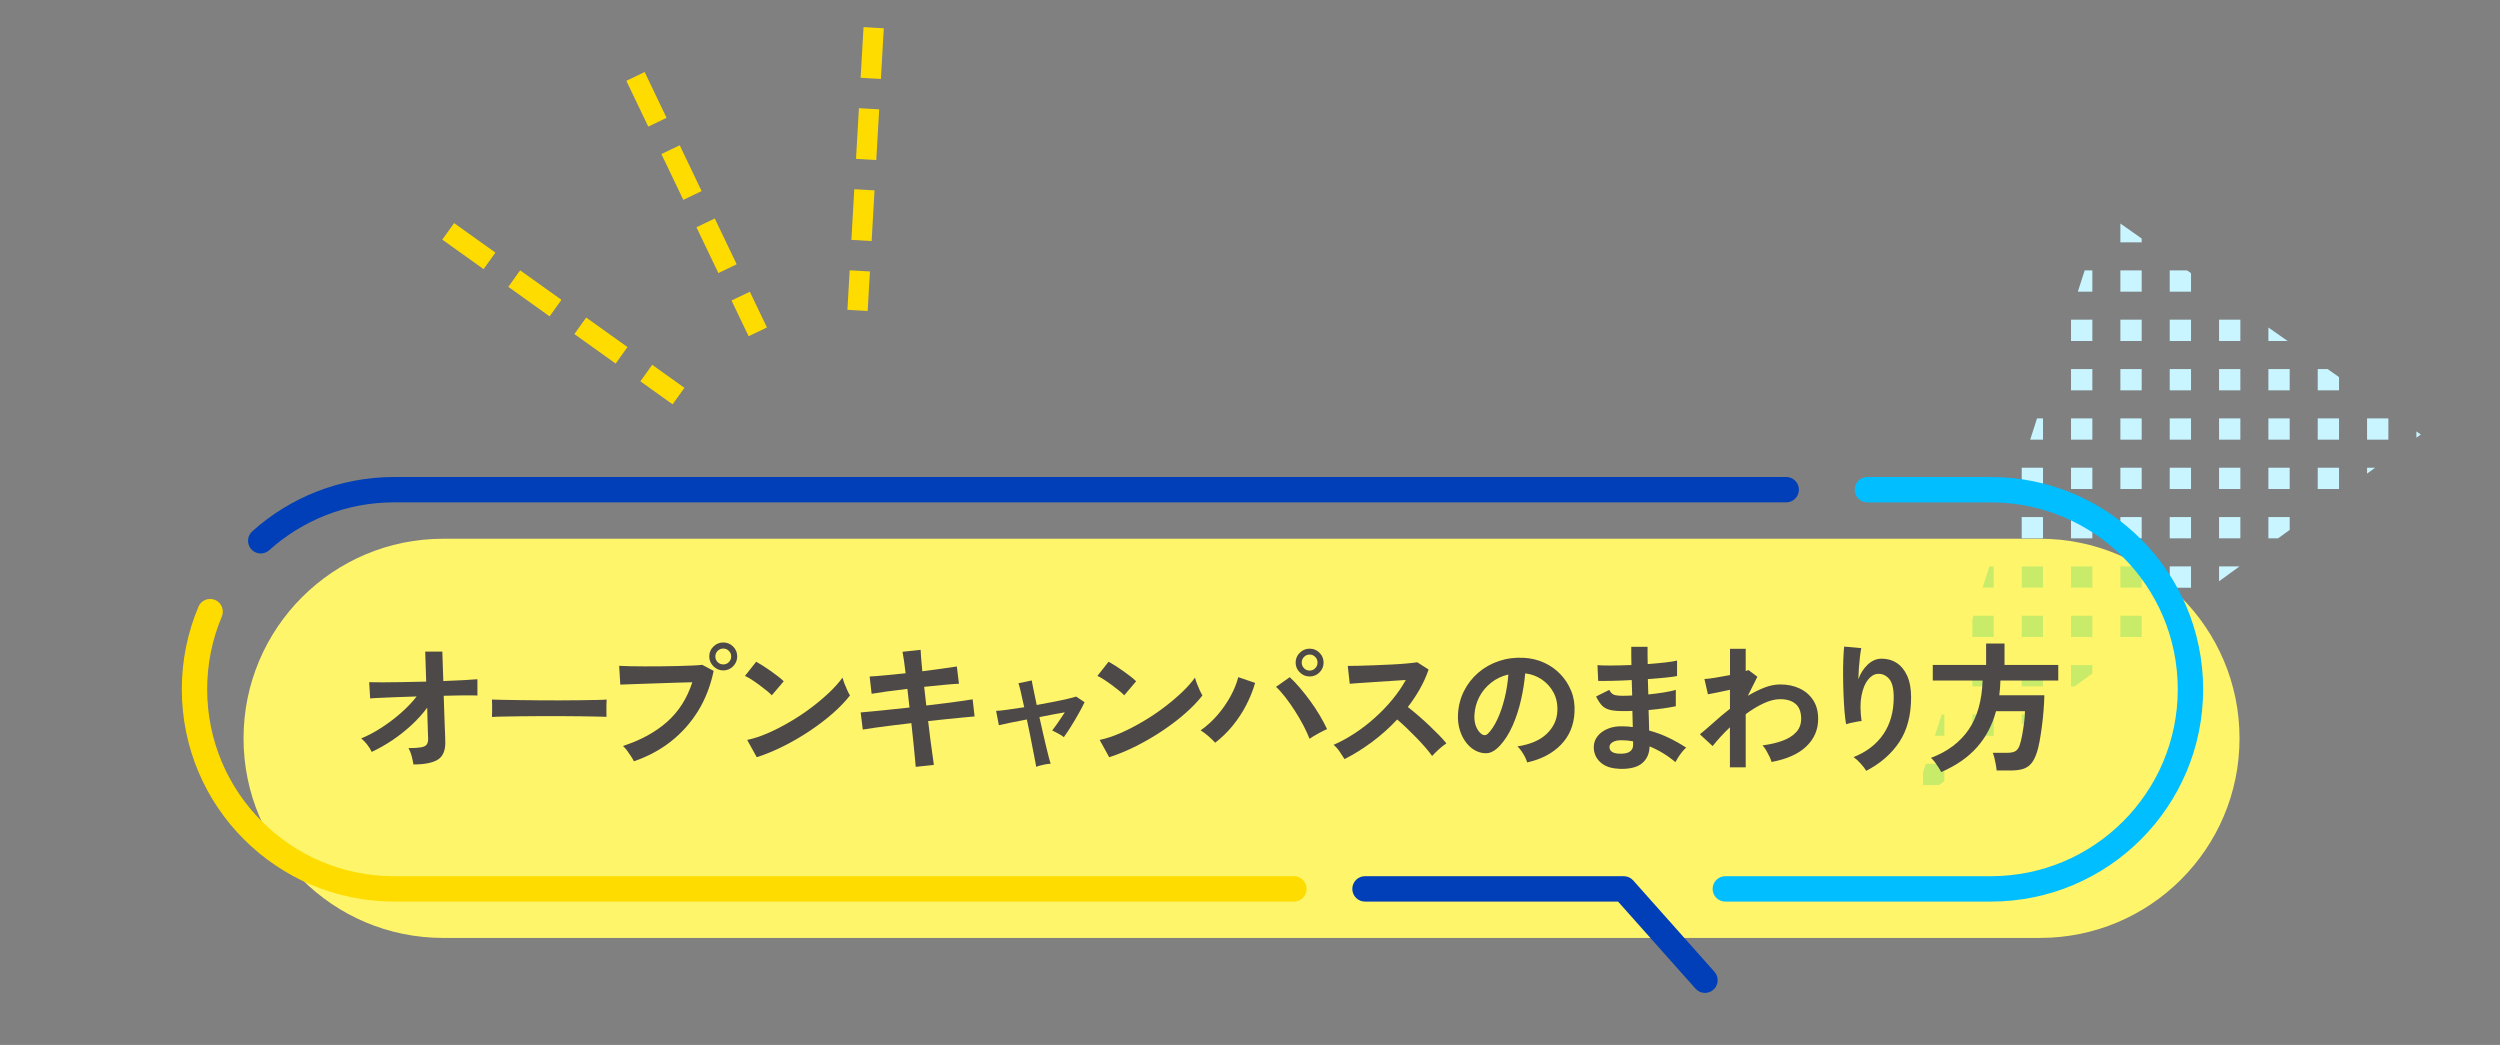 <?xml version="1.0" encoding="UTF-8"?>
<svg id="_レイヤー_2" data-name="レイヤー_2" xmlns="http://www.w3.org/2000/svg" xmlns:xlink="http://www.w3.org/1999/xlink" viewBox="0 0 661.78 276.61">
  <rect x="0" y="0" width="661.78" height="276.61" fill="#808080" stroke="none"/>
  <defs>
    <style>
      .cls-1 {
        fill: none;
      }

      .cls-2 {
        fill: #4c4948;
      }

      .cls-3 {
        fill: #00beff;
      }

      .cls-4 {
        fill: #003fb7;
      }

      .cls-5 {
        fill: #fff56a;
      }

      .cls-6 {
        fill: #c8eb6a;
      }

      .cls-7 {
        fill: #c8f5ff;
      }

      .cls-8 {
        clip-path: url(#clippath);
      }

      .cls-9 {
        fill: #ffdc00;
      }
    </style>
    <clipPath id="clippath">
      <polyline class="cls-1" points="556.84 56.05 640.82 115.02 506.36 212.84 556.84 56.05"/>
    </clipPath>
  </defs>
  <g id="_レイヤー_1-2" data-name="レイヤー_1">
    <g>
      <g>
        <path class="cls-5" d="M592.83,195.45c0,29.18-23.65,52.83-52.83,52.83H117.31c-29.18,0-52.84-23.65-52.84-52.83s23.66-52.84,52.84-52.84h422.69c29.18,0,52.83,23.66,52.83,52.84"/>
        <g class="cls-8">
          <polyline class="cls-7" points="639.65 114.2 639.65 115.86 640.82 115.02 639.65 114.2"/>
          <polyline class="cls-7" points="632.23 110.75 626.59 110.75 626.59 116.39 632.23 116.39 632.23 110.75"/>
          <polyline class="cls-7" points="628.73 123.81 626.59 123.81 626.59 125.37 628.73 123.81"/>
          <polyline class="cls-7" points="616.14 97.69 613.53 97.69 613.53 103.33 619.17 103.33 619.17 99.82 616.14 97.69"/>
          <polyline class="cls-7" points="619.17 110.75 613.53 110.75 613.53 116.39 619.17 116.39 619.17 110.75"/>
          <polyline class="cls-7" points="619.17 123.81 613.53 123.81 613.53 129.45 619.17 129.45 619.17 123.81"/>
          <polyline class="cls-7" points="600.47 86.69 600.47 90.27 605.57 90.27 600.47 86.69"/>
          <polyline class="cls-7" points="606.11 97.69 600.47 97.69 600.47 103.33 606.11 103.33 606.11 97.69"/>
          <polyline class="cls-7" points="606.11 110.75 600.47 110.75 600.47 116.39 606.11 116.39 606.11 110.75"/>
          <polyline class="cls-7" points="606.11 123.81 600.47 123.81 600.47 129.45 606.11 129.45 606.11 123.81"/>
          <polyline class="cls-7" points="606.11 136.87 600.47 136.87 600.47 142.51 603.02 142.51 606.11 140.27 606.11 136.87"/>
          <polyline class="cls-7" points="593.05 84.62 587.41 84.62 587.41 90.27 593.05 90.27 593.05 84.62"/>
          <polyline class="cls-7" points="593.05 97.69 587.41 97.69 587.41 103.33 593.05 103.33 593.05 97.69"/>
          <polyline class="cls-7" points="593.05 110.75 587.41 110.75 587.41 116.39 593.05 116.39 593.05 110.75"/>
          <polyline class="cls-7" points="593.05 123.81 587.41 123.81 587.41 129.45 593.05 129.45 593.05 123.81"/>
          <polyline class="cls-7" points="593.05 136.87 587.41 136.87 587.41 142.51 593.05 142.51 593.05 136.87"/>
          <polyline class="cls-7" points="592.83 149.93 587.41 149.93 587.41 153.87 592.83 149.93"/>
          <polyline class="cls-7" points="578.93 71.57 574.35 71.57 574.35 77.21 579.99 77.21 579.99 72.31 578.93 71.57"/>
          <polyline class="cls-7" points="579.99 84.62 574.35 84.62 574.35 90.27 579.99 90.27 579.99 84.62"/>
          <polyline class="cls-7" points="579.99 97.69 574.35 97.69 574.35 103.33 579.99 103.33 579.99 97.69"/>
          <polyline class="cls-7" points="579.99 110.75 574.35 110.75 574.35 116.39 579.99 116.39 579.99 110.75"/>
          <polyline class="cls-7" points="579.99 123.81 574.35 123.81 574.35 129.45 579.99 129.45 579.99 123.81"/>
          <polyline class="cls-7" points="579.99 136.87 574.35 136.87 574.35 142.51 579.99 142.51 579.99 136.87"/>
          <path class="cls-7" d="M579.99,149.93h-5.64v5.38c.1.09.21.18.31.27h5.33v-5.64"/>
          <path class="cls-6" d="M574.35,155.3v.27h.31c-.1-.09-.21-.18-.31-.27"/>
          <polyline class="cls-6" points="574.88 162.99 574.35 162.99 574.35 163.38 574.88 162.99"/>
          <polyline class="cls-7" points="561.29 59.17 561.29 64.15 566.93 64.15 566.93 63.14 561.29 59.17"/>
          <polyline class="cls-7" points="566.93 71.57 561.29 71.57 561.29 77.21 566.93 77.21 566.93 71.57"/>
          <polyline class="cls-7" points="566.93 84.62 561.29 84.62 561.29 90.27 566.93 90.27 566.93 84.62"/>
          <polyline class="cls-7" points="566.93 97.69 561.29 97.69 561.29 103.33 566.93 103.33 566.93 97.69"/>
          <polyline class="cls-7" points="566.93 110.75 561.29 110.75 561.29 116.39 566.93 116.39 566.93 110.75"/>
          <polyline class="cls-7" points="566.93 123.81 561.29 123.81 561.29 129.45 566.93 129.45 566.93 123.81"/>
          <polyline class="cls-7" points="566.93 136.87 561.29 136.87 561.29 142.51 566.93 142.51 566.93 136.87"/>
          <path class="cls-7" d="M566.93,149.93h-.09s.06.04.09.06v-.06"/>
          <path class="cls-6" d="M566.83,149.93h-5.55v5.64h5.64v-5.59s-.06-.04-.09-.06"/>
          <polyline class="cls-6" points="566.93 162.99 561.29 162.99 561.29 168.63 566.93 168.63 566.93 162.99"/>
          <polyline class="cls-7" points="553.87 71.57 551.84 71.57 550.03 77.21 553.87 77.21 553.87 71.57"/>
          <polyline class="cls-7" points="553.87 84.62 548.22 84.62 548.22 90.27 553.87 90.27 553.87 84.62"/>
          <polyline class="cls-7" points="553.87 97.69 548.22 97.69 548.22 103.33 553.87 103.33 553.87 97.69"/>
          <polyline class="cls-7" points="553.87 110.75 548.22 110.75 548.22 116.39 553.87 116.39 553.87 110.75"/>
          <polyline class="cls-7" points="553.87 123.81 548.22 123.81 548.22 129.45 553.87 129.45 553.87 123.81"/>
          <polyline class="cls-7" points="553.87 136.87 548.22 136.87 548.22 142.51 553.87 142.51 553.87 136.87"/>
          <polyline class="cls-6" points="553.87 149.93 548.22 149.93 548.22 155.57 553.87 155.57 553.87 149.93"/>
          <polyline class="cls-6" points="553.87 162.99 548.22 162.99 548.22 168.63 553.87 168.63 553.87 162.99"/>
          <polyline class="cls-6" points="553.87 176.05 548.22 176.05 548.22 181.69 549.17 181.69 553.87 178.28 553.87 176.05"/>
          <polyline class="cls-7" points="540.81 110.75 539.23 110.75 537.41 116.39 540.81 116.39 540.81 110.75"/>
          <polyline class="cls-7" points="540.81 123.81 535.17 123.81 535.17 129.45 540.81 129.45 540.81 123.81"/>
          <polyline class="cls-7" points="540.81 136.87 535.17 136.87 535.17 142.51 540.81 142.51 540.81 136.87"/>
          <polyline class="cls-6" points="540.81 149.93 535.17 149.93 535.17 155.57 540.81 155.57 540.81 149.93"/>
          <polyline class="cls-6" points="540.81 162.99 535.17 162.99 535.17 168.63 540.81 168.63 540.81 162.99"/>
          <polyline class="cls-6" points="540.81 176.05 535.17 176.05 535.17 181.69 540.81 181.69 540.81 176.05"/>
          <polyline class="cls-6" points="538.97 189.11 535.17 189.11 535.17 191.88 538.97 189.11"/>
          <polyline class="cls-6" points="527.75 149.93 526.61 149.93 524.8 155.57 527.75 155.57 527.75 149.93"/>
          <polyline class="cls-6" points="527.75 162.99 522.41 162.99 522.1 163.94 522.1 168.63 527.75 168.63 527.75 162.99"/>
          <polyline class="cls-6" points="527.75 176.05 522.1 176.05 522.1 181.69 527.75 181.69 527.75 176.05"/>
          <polyline class="cls-6" points="527.75 189.11 522.1 189.11 522.1 194.76 527.75 194.76 527.75 189.11"/>
          <polyline class="cls-6" points="514.69 189.11 514 189.11 512.18 194.76 514.69 194.76 514.69 189.11"/>
          <polyline class="cls-6" points="514.69 202.17 509.79 202.17 509.04 204.51 509.04 207.82 513.27 207.82 514.69 206.78 514.69 202.17"/>
        </g>
        <path class="cls-4" d="M361.33,238.66h66.99l20.5,23.05c1.23,1.39,3.35,1.51,4.74.28,1.39-1.23,1.51-3.35.28-4.74l-21.5-24.18c-.64-.72-1.55-1.13-2.51-1.13h-68.5c-1.85,0-3.36,1.5-3.36,3.36s1.5,3.36,3.36,3.36h0Z"/>
        <path class="cls-9" d="M52.54,160.59c-2.84,6.73-4.41,14.12-4.41,21.88,0,15.51,6.29,29.58,16.46,39.73,10.16,10.16,24.23,16.46,39.73,16.46h238.2c1.85,0,3.36-1.5,3.36-3.36s-1.5-3.36-3.36-3.36H104.32c-13.67,0-26.02-5.53-34.99-14.49-8.96-8.96-14.49-21.31-14.49-34.98,0-6.85,1.38-13.34,3.88-19.26.72-1.71-.08-3.68-1.79-4.4-1.71-.72-3.68.08-4.4,1.79h0Z"/>
        <path class="cls-4" d="M472.83,126.27H104.32c-14.42,0-27.61,5.45-37.55,14.39-1.38,1.24-1.49,3.36-.25,4.74,1.24,1.38,3.36,1.49,4.74.25,8.77-7.88,20.34-12.67,33.06-12.67h368.51c1.85,0,3.36-1.5,3.36-3.36s-1.5-3.36-3.36-3.36h0Z"/>
        <path class="cls-3" d="M456.71,238.66h70.3c15.51,0,29.58-6.29,39.73-16.46,10.16-10.16,16.46-24.23,16.46-39.73,0-15.51-6.29-29.58-16.46-39.74-10.16-10.16-24.23-16.46-39.73-16.46h-32.69c-1.85,0-3.36,1.5-3.36,3.36s1.5,3.36,3.36,3.36h32.69c13.67,0,26.02,5.53,34.98,14.49,8.96,8.96,14.49,21.31,14.49,34.99,0,13.67-5.53,26.02-14.49,34.98-8.96,8.96-21.31,14.49-34.98,14.49h-70.3c-1.85,0-3.36,1.5-3.36,3.36s1.5,3.36,3.36,3.36h0Z"/>
        <path class="cls-9" d="M193.64,79.55l4.53,9.45,4.85-2.32-4.53-9.45-4.85,2.32ZM184.36,60.16l5.8,12.12,4.85-2.32-5.8-12.12-4.85,2.32ZM175.08,40.78l5.8,12.12,4.85-2.32-5.8-12.12-4.85,2.32ZM165.8,21.39l5.8,12.12,4.85-2.32-5.8-12.12-4.85,2.32Z"/>
        <path class="cls-9" d="M169.52,100.94l8.52,6.09,3.13-4.37-8.52-6.09-3.13,4.37ZM152.04,88.43l10.93,7.81,3.13-4.37-10.93-7.81-3.13,4.37ZM134.56,75.93l10.93,7.81,3.13-4.37-10.93-7.81-3.13,4.37ZM117.08,63.43l10.93,7.81,3.13-4.37-10.93-7.81-3.13,4.37Z"/>
        <path class="cls-9" d="M224.92,71.55l-.6,10.46,5.36.31.6-10.46-5.36-.31ZM226.14,50.09l-.77,13.41,5.36.31.77-13.41-5.36-.31ZM227.37,28.64l-.77,13.41,5.36.31.77-13.41-5.36-.31ZM228.59,7.18l-.77,13.41,5.36.31.77-13.41-5.36-.31Z"/>
        <path class="cls-2" d="M109.44,202.34c-.1-.64-.25-1.37-.46-2.17-.21-.8-.49-1.52-.84-2.14,1.41,0,2.5-.06,3.25-.19.75-.12,1.27-.37,1.54-.72.27-.36.41-.86.41-1.51,0-.22-.02-.73-.06-1.52-.04-.79-.07-1.78-.09-2.95s-.06-2.45-.11-3.81c-1.21,1.64-2.61,3.18-4.2,4.65-1.59,1.46-3.27,2.79-5.05,3.98-1.78,1.19-3.59,2.22-5.43,3.08-.3-.64-.71-1.3-1.23-1.97s-1.04-1.2-1.56-1.6c1.66-.67,3.4-1.59,5.22-2.75,1.82-1.16,3.56-2.47,5.22-3.92,1.66-1.45,3.07-2.93,4.24-4.44-1.96.05-3.82.11-5.57.19-1.76.07-3.24.14-4.44.19-1.2.05-1.96.1-2.29.15l-.26-4.31c.74.02,1.9.04,3.46.04s3.36-.02,5.39-.06,4.11-.08,6.24-.13l-.26-7.95h4.53l.26,7.8c1.98-.07,3.77-.15,5.37-.24,1.6-.09,2.82-.17,3.66-.24v4.31c-.25-.02-.8-.04-1.65-.04s-1.91,0-3.16.02c-1.25.01-2.62.04-4.11.09.05,1.39.09,2.74.13,4.07.04,1.33.08,2.55.13,3.66s.09,2.04.11,2.79c.02.74.04,1.21.04,1.41.1,2.38-.53,4.01-1.88,4.91-1.35.89-3.54,1.34-6.56,1.34Z"/>
        <path class="cls-2" d="M130.23,189.78c.02-.35.04-.82.04-1.41v-1.78c0-.59-.01-1.06-.04-1.41.47.02,1.31.05,2.51.07,1.2.02,2.64.05,4.31.07,1.67.02,3.46.04,5.37.06,1.91.01,3.81.02,5.72.02s3.71-.01,5.41-.04c1.7-.02,3.17-.05,4.4-.07,1.24-.02,2.12-.06,2.64-.11-.03.32-.04.78-.06,1.38-.01.59-.01,1.2,0,1.8.01.61.02,1.07.02,1.39-.62-.02-1.53-.05-2.73-.07-1.2-.02-2.6-.05-4.2-.07-1.6-.02-3.29-.04-5.09-.04h-5.44c-1.83,0-3.58.01-5.24.04-1.66.02-3.15.05-4.48.07-1.33.02-2.37.06-3.14.11Z"/>
        <path class="cls-2" d="M167.8,201.52c-.15-.32-.39-.74-.72-1.26-.33-.52-.69-1.04-1.08-1.56-.38-.52-.75-.93-1.1-1.23,4.73-1.54,8.63-3.67,11.71-6.41s5.29-6.23,6.65-10.46c-1.17.02-2.48.06-3.96.11-1.47.05-2.99.1-4.55.15-1.56.05-3.05.1-4.48.15-1.42.05-2.67.09-3.73.13-1.07.04-1.85.07-2.34.09l-.3-4.98c.72.05,1.67.09,2.84.11,1.18.02,2.47.04,3.88.04s2.87,0,4.39-.02c1.51-.01,2.97-.04,4.37-.07s2.67-.08,3.81-.13c1.14-.05,2.04-.11,2.71-.19l3.01,1.6c-.82,3.96-2.2,7.51-4.14,10.65-1.95,3.13-4.35,5.82-7.21,8.06-2.86,2.24-6.11,3.98-9.75,5.22ZM191.47,177.47c-1.02,0-1.89-.37-2.62-1.1-.73-.73-1.1-1.6-1.1-2.62s.37-1.88,1.1-2.6,1.6-1.08,2.62-1.08,1.88.36,2.6,1.08,1.08,1.59,1.08,2.6-.36,1.89-1.08,2.62c-.72.73-1.59,1.1-2.6,1.1ZM191.47,175.88c.57,0,1.06-.2,1.47-.61.41-.41.61-.91.61-1.51s-.21-1.06-.61-1.47c-.41-.41-.9-.61-1.47-.61s-1.1.2-1.5.61-.61.9-.61,1.47.2,1.1.61,1.51.91.61,1.5.61Z"/>
        <path class="cls-2" d="M204.3,184.05c-.32-.35-.77-.76-1.36-1.23-.58-.47-1.23-.97-1.93-1.49-.71-.52-1.39-1-2.06-1.43-.67-.43-1.25-.76-1.75-.98l2.97-3.75c.5.27,1.08.62,1.75,1.04.67.42,1.36.88,2.06,1.38.71.5,1.37.98,1.99,1.47.62.48,1.12.91,1.49,1.28l-3.16,3.72ZM200.32,200.44l-2.53-4.57c1.76-.37,3.61-.98,5.56-1.84,1.95-.85,3.9-1.86,5.85-3.01,1.96-1.15,3.82-2.39,5.58-3.72,1.76-1.33,3.35-2.67,4.78-4.03,1.42-1.36,2.58-2.66,3.47-3.9.1.42.27.94.5,1.56.24.62.49,1.22.76,1.8.27.58.51,1.04.71,1.36-1.21,1.56-2.73,3.14-4.55,4.74s-3.83,3.13-6.04,4.61-4.51,2.82-6.91,4.03c-2.4,1.21-4.79,2.21-7.17,2.97Z"/>
        <path class="cls-2" d="M242.4,203.01c-.02-.5-.1-1.33-.22-2.51s-.26-2.56-.41-4.14c-.15-1.58-.32-3.23-.52-4.94-1.71.2-3.39.4-5.05.61-1.66.21-3.17.41-4.52.59-1.35.19-2.45.35-3.29.5l-.56-4.53c.82-.07,1.9-.17,3.25-.3,1.35-.12,2.87-.28,4.55-.46,1.68-.19,3.39-.37,5.13-.54l-.56-4.94c-1.91.22-3.73.45-5.46.69-1.73.24-3.07.44-4.01.61l-.52-4.57c.99-.05,2.35-.15,4.09-.32,1.73-.16,3.54-.34,5.43-.54-.15-1.24-.29-2.35-.43-3.33-.14-.98-.27-1.77-.39-2.36l4.79-.52c.02.57.07,1.34.15,2.32.08.98.17,2.1.3,3.36,1.91-.25,3.68-.48,5.33-.71,1.65-.22,2.92-.41,3.81-.56l.56,4.57c-.82.02-2.08.12-3.77.28-1.7.16-3.51.34-5.44.54l.56,4.94c1.68-.2,3.32-.4,4.91-.59,1.58-.2,3.02-.39,4.31-.58s2.3-.34,3.05-.46l.52,4.53c-.62.05-1.57.14-2.86.26-1.29.12-2.76.27-4.4.43-1.65.16-3.33.34-5.04.54.2,1.66.4,3.27.59,4.83.2,1.56.38,2.94.56,4.12.17,1.19.3,2.07.37,2.64l-4.79.52Z"/>
        <path class="cls-2" d="M274.27,202.97c-.02-.3-.12-.85-.28-1.67-.16-.82-.35-1.81-.58-2.97-.22-1.16-.47-2.43-.74-3.79-.27-1.36-.56-2.73-.85-4.09-1.66.32-3.17.62-4.52.89-1.35.27-2.31.48-2.88.63l-.74-3.79c.69-.02,1.71-.13,3.05-.32,1.34-.19,2.8-.4,4.39-.65-.35-1.61-.66-3-.93-4.16-.27-1.16-.47-1.9-.59-2.19l3.53-.74c.02.27.16,1.02.41,2.23.25,1.21.54,2.64.89,4.27,1.54-.27,3.02-.55,4.46-.84,1.44-.28,2.69-.55,3.75-.8,1.07-.25,1.81-.45,2.23-.59l2.23,1.49c-.42.89-.95,1.91-1.6,3.05-.64,1.14-1.31,2.26-1.99,3.36-.68,1.1-1.32,2.05-1.91,2.84-.37-.32-.89-.66-1.56-1-.67-.35-1.18-.61-1.52-.78.45-.54.98-1.27,1.6-2.17.62-.9,1.2-1.78,1.75-2.62-2.03.35-4.27.77-6.73,1.26.3,1.39.61,2.77.93,4.14s.62,2.65.89,3.81.51,2.14.73,2.92c.21.78.35,1.27.43,1.47-.57.02-1.25.12-2.03.3-.78.17-1.38.35-1.8.52Z"/>
        <path class="cls-2" d="M297.59,184.05c-.32-.35-.77-.76-1.36-1.23-.58-.47-1.23-.97-1.93-1.49-.71-.52-1.39-1-2.06-1.43-.67-.43-1.25-.76-1.75-.98l2.97-3.75c.5.27,1.08.62,1.75,1.04.67.42,1.36.88,2.06,1.38.71.5,1.37.98,1.99,1.47.62.48,1.12.91,1.49,1.28l-3.16,3.72ZM293.62,200.44l-2.53-4.57c1.76-.37,3.61-.98,5.56-1.84,1.95-.85,3.9-1.86,5.85-3.01,1.96-1.15,3.82-2.39,5.58-3.72,1.76-1.33,3.35-2.67,4.78-4.03,1.42-1.36,2.58-2.66,3.47-3.9.1.42.27.94.5,1.56.24.62.49,1.22.76,1.8.27.58.51,1.04.71,1.36-1.21,1.56-2.73,3.14-4.55,4.74s-3.83,3.13-6.04,4.61-4.51,2.82-6.91,4.03c-2.4,1.21-4.79,2.21-7.17,2.97Z"/>
        <path class="cls-2" d="M321.67,196.61c-.45-.5-1.03-1.06-1.76-1.71-.73-.64-1.43-1.16-2.1-1.56,1.63-1.14,3.13-2.5,4.5-4.09,1.36-1.59,2.51-3.25,3.46-5s1.61-3.41,2.01-5l4.46,1.52c-.54,1.93-1.32,3.87-2.32,5.82-1,1.95-2.2,3.77-3.59,5.48-1.39,1.71-2.94,3.22-4.65,4.53ZM346.65,195.57c-.42-1.09-.97-2.29-1.65-3.59s-1.44-2.59-2.27-3.88c-.83-1.29-1.67-2.48-2.53-3.59-.85-1.1-1.67-2-2.43-2.69l3.64-2.56c.87.79,1.77,1.73,2.69,2.82.93,1.09,1.85,2.25,2.75,3.49.9,1.24,1.73,2.5,2.49,3.77.76,1.28,1.41,2.5,1.95,3.66-.62.27-1.37.64-2.25,1.12-.88.47-1.68.95-2.4,1.45ZM346.69,179.07c-1.02,0-1.89-.36-2.62-1.08-.73-.72-1.1-1.58-1.1-2.6s.37-1.88,1.1-2.6c.73-.72,1.6-1.08,2.62-1.08s1.88.36,2.6,1.08c.72.72,1.08,1.59,1.08,2.6s-.36,1.88-1.08,2.6c-.72.72-1.59,1.08-2.6,1.08ZM346.69,177.51c.57,0,1.06-.21,1.47-.63.41-.42.61-.92.61-1.49s-.2-1.06-.61-1.49c-.41-.42-.9-.63-1.47-.63s-1.1.21-1.5.63c-.41.42-.61.92-.61,1.49s.2,1.07.61,1.49c.41.42.91.63,1.5.63Z"/>
        <path class="cls-2" d="M355.92,200.96c-.32-.54-.75-1.2-1.28-1.97-.53-.77-1.07-1.38-1.62-1.82,1.86-.82,3.72-1.83,5.58-3.05s3.64-2.58,5.33-4.11c1.7-1.52,3.25-3.13,4.65-4.83,1.4-1.7,2.58-3.42,3.55-5.18-1.21.07-2.55.16-4,.26-1.45.1-2.89.19-4.31.28-1.42.09-2.71.17-3.87.26s-2.04.15-2.66.2l-.52-4.72c.62,0,1.55-.01,2.79-.04,1.24-.02,2.63-.07,4.16-.13,1.54-.06,3.07-.13,4.59-.2,1.52-.07,2.9-.17,4.12-.28s2.14-.22,2.73-.32l3.01,1.93c-.59,1.73-1.36,3.44-2.3,5.11-.94,1.67-2.01,3.28-3.2,4.81.87.67,1.79,1.42,2.77,2.27s1.94,1.71,2.88,2.6c.94.89,1.81,1.75,2.6,2.56.79.82,1.45,1.55,1.97,2.19-.62.4-1.28.91-1.97,1.54-.69.63-1.3,1.23-1.82,1.8-.47-.67-1.08-1.43-1.82-2.29s-1.54-1.72-2.4-2.6c-.85-.88-1.72-1.73-2.58-2.56-.87-.83-1.69-1.57-2.45-2.21-2.06,2.21-4.29,4.2-6.69,5.98-2.4,1.78-4.82,3.28-7.25,4.5Z"/>
        <path class="cls-2" d="M404.26,201.82c-.1-.4-.29-.87-.56-1.41s-.59-1.07-.95-1.58-.71-.92-1.06-1.25c3.39-.52,5.98-1.63,7.75-3.33,1.77-1.7,2.71-3.7,2.81-6,.1-1.83-.24-3.47-1-4.91-.77-1.44-1.82-2.6-3.14-3.49-1.33-.89-2.78-1.42-4.37-1.6-.2,2.3-.57,4.66-1.12,7.06-.55,2.4-1.28,4.66-2.21,6.76-.93,2.11-2.06,3.89-3.4,5.35-1.02,1.09-2,1.72-2.95,1.9-.95.17-1.96.04-3.03-.41-1.04-.45-1.96-1.15-2.75-2.12s-1.4-2.11-1.82-3.44c-.42-1.32-.59-2.74-.52-4.25.12-2.25.66-4.32,1.6-6.19.94-1.87,2.21-3.49,3.79-4.85,1.58-1.36,3.41-2.39,5.46-3.08,2.06-.69,4.25-.98,6.58-.85,1.88.1,3.65.52,5.31,1.26,1.66.74,3.12,1.77,4.37,3.07,1.25,1.3,2.22,2.81,2.9,4.52.68,1.71.96,3.58.84,5.61-.17,3.39-1.36,6.24-3.57,8.53-2.21,2.29-5.19,3.86-8.96,4.7ZM392.18,194.31c.27.2.56.3.85.3s.59-.15.89-.45c.89-.89,1.71-2.16,2.47-3.79.76-1.63,1.39-3.48,1.9-5.54.51-2.06.84-4.15.99-6.28-1.71.4-3.23,1.11-4.55,2.16-1.33,1.04-2.37,2.3-3.14,3.77s-1.2,3.09-1.3,4.85c-.05,1.17.11,2.17.46,3.03.36.85.84,1.51,1.43,1.95Z"/>
        <path class="cls-2" d="M428.51,203.49c-2.11-.07-3.74-.66-4.91-1.75-1.17-1.09-1.73-2.44-1.71-4.05.02-1.06.37-2.02,1.04-2.86s1.6-1.5,2.79-1.97c1.19-.47,2.56-.67,4.12-.59.42,0,.82.02,1.21.06.38.04.77.08,1.17.13l-.11-4.27c-.42.02-.85.04-1.28.04h-1.28c-1.49,0-2.66-.12-3.51-.35-.85-.24-1.54-.63-2.04-1.19-.51-.56-1.01-1.33-1.5-2.32l3.49-1.75c.35.67.76,1.1,1.23,1.28.47.19,1.28.28,2.42.28.37,0,.76,0,1.17-.02.41-.01.82-.03,1.25-.06-.03-.67-.04-1.35-.06-2.04-.01-.69-.03-1.38-.06-2.04-1.81.1-3.52.17-5.13.2-1.61.04-2.86.04-3.75.02l-.19-4.16c.87.07,2.12.11,3.75.09,1.64-.01,3.38-.06,5.24-.13-.02-.89-.04-1.75-.04-2.56v-2.27h4.31v2.16c0,.77.01,1.57.04,2.42,1.68-.12,3.23-.27,4.65-.43,1.41-.16,2.45-.33,3.12-.5v4.09c-.67.15-1.7.29-3.1.43-1.4.14-2.94.27-4.63.39.02.67.04,1.34.06,2.03.01.68.03,1.36.06,2.03,1.46-.15,2.85-.33,4.16-.54,1.31-.21,2.35-.44,3.12-.69v4.35c-.92.2-2,.38-3.25.56s-2.57.32-3.96.45c.05.99.08,1.95.09,2.86s.03,1.77.06,2.56c1.83.5,3.57,1.14,5.2,1.93,1.64.79,3.17,1.66,4.61,2.6-.32.25-.67.61-1.06,1.1-.38.48-.74.97-1.06,1.47-.32.5-.57.92-.74,1.26-2.08-1.76-4.36-3.15-6.84-4.16-.02,1.86-.67,3.34-1.95,4.44-1.28,1.1-3.34,1.6-6.19,1.51ZM428.66,199.51c1.29.05,2.22-.14,2.79-.56.57-.42.85-.98.85-1.67v-1.04c-.52-.1-1.04-.17-1.54-.22-.51-.05-1.01-.07-1.51-.07-1.04,0-1.83.17-2.38.52-.55.35-.82.77-.82,1.26,0,1.11.87,1.71,2.6,1.78Z"/>
        <path class="cls-2" d="M457.93,203.15v-10.63c-1.81,1.73-3.33,3.39-4.57,4.98l-3.38-3.12c1.04-.84,2.24-1.88,3.61-3.1,1.36-1.23,2.81-2.45,4.35-3.66v-5.02c-1.11.25-2.21.48-3.27.69-1.07.21-1.92.38-2.56.5l-.93-4.05c.67-.02,1.64-.14,2.92-.35,1.28-.21,2.56-.44,3.85-.69v-6.95h4.16v5.87c.32-.07.56-.16.71-.26l2.38,1.78-2.53,5.05c1.44-.87,2.89-1.59,4.35-2.16,1.46-.57,2.87-.85,4.24-.85,1.96,0,3.69.37,5.2,1.1,1.51.73,2.69,1.77,3.55,3.12.85,1.35,1.28,2.98,1.28,4.89,0,2.85-1.04,5.28-3.12,7.28s-5.15,3.38-9.22,4.13c-.1-.4-.28-.87-.54-1.41-.26-.54-.55-1.09-.87-1.64-.32-.54-.64-.99-.97-1.34,1.96-.25,3.7-.65,5.24-1.21,1.54-.56,2.75-1.31,3.64-2.27.89-.95,1.34-2.14,1.34-3.55,0-1.76-.48-3.07-1.45-3.92-.97-.85-2.33-1.28-4.09-1.28-1.36,0-2.84.37-4.42,1.11-1.59.74-3.16,1.7-4.72,2.86v14.08h-4.16Z"/>
        <path class="cls-2" d="M494.01,204.05c-.35-.59-.84-1.25-1.49-1.95-.64-.71-1.26-1.27-1.86-1.69,3.39-1.34,6.01-3.34,7.86-6.02,1.84-2.68,2.77-5.95,2.77-9.81,0-2.35-.42-4-1.25-4.92s-1.83-1.36-2.99-1.28c-.92.05-1.77.56-2.56,1.54-.79.98-1.37,2.38-1.73,4.22s-.35,4.08.02,6.73c-.35.02-.8.09-1.36.19-.56.1-1.09.21-1.6.33-.51.12-.89.24-1.13.33-.17-.92-.32-2.07-.43-3.46-.11-1.39-.2-2.89-.26-4.5-.06-1.61-.1-3.22-.11-4.83-.01-1.61,0-3.1.06-4.46.05-1.36.12-2.47.22-3.31l4.53.41c-.12.59-.24,1.36-.35,2.29-.11.93-.2,1.91-.28,2.95-.07,1.04-.12,2.04-.15,3.01.57-1.56,1.39-2.86,2.47-3.88,1.08-1.03,2.27-1.55,3.59-1.58,1.51-.02,2.86.34,4.05,1.1,1.19.76,2.13,1.9,2.82,3.42.69,1.52,1.04,3.43,1.04,5.7,0,4.78-1.05,8.74-3.14,11.87s-5.01,5.67-8.75,7.6Z"/>
        <path class="cls-2" d="M513.86,204.38c-.17-.35-.41-.76-.71-1.23-.3-.47-.62-.94-.97-1.41-.35-.47-.69-.84-1.04-1.12,4.36-1.64,7.69-4.12,9.98-7.47,2.29-3.34,3.52-7.68,3.7-13.01h-13.19v-4.13h14.12v-5.65h4.87v5.65h14.23v4.13h-15.31c-.02.67-.06,1.33-.11,1.97-.05.64-.11,1.29-.19,1.93h11.93c-.03,1.21-.09,2.54-.21,3.98-.11,1.44-.26,2.87-.45,4.29-.19,1.43-.39,2.74-.61,3.94-.22,1.2-.46,2.17-.71,2.92-.42,1.29-.93,2.28-1.52,2.97-.59.69-1.33,1.17-2.21,1.43-.88.26-1.96.39-3.25.39h-3.68c-.03-.42-.09-.94-.21-1.54-.11-.61-.24-1.2-.37-1.78-.14-.58-.28-1.03-.43-1.36h3.75c1.02,0,1.77-.15,2.27-.46.5-.31.87-.86,1.12-1.65.22-.64.43-1.51.63-2.58s.37-2.19.52-3.34c.15-1.15.22-2.15.22-2.99h-7.66c-.99,3.69-2.67,6.88-5.04,9.55-2.37,2.68-5.53,4.87-9.5,6.58Z"/>
      </g>
      <rect class="cls-1" width="661.78" height="276.61"/>
    </g>
  </g>
</svg>